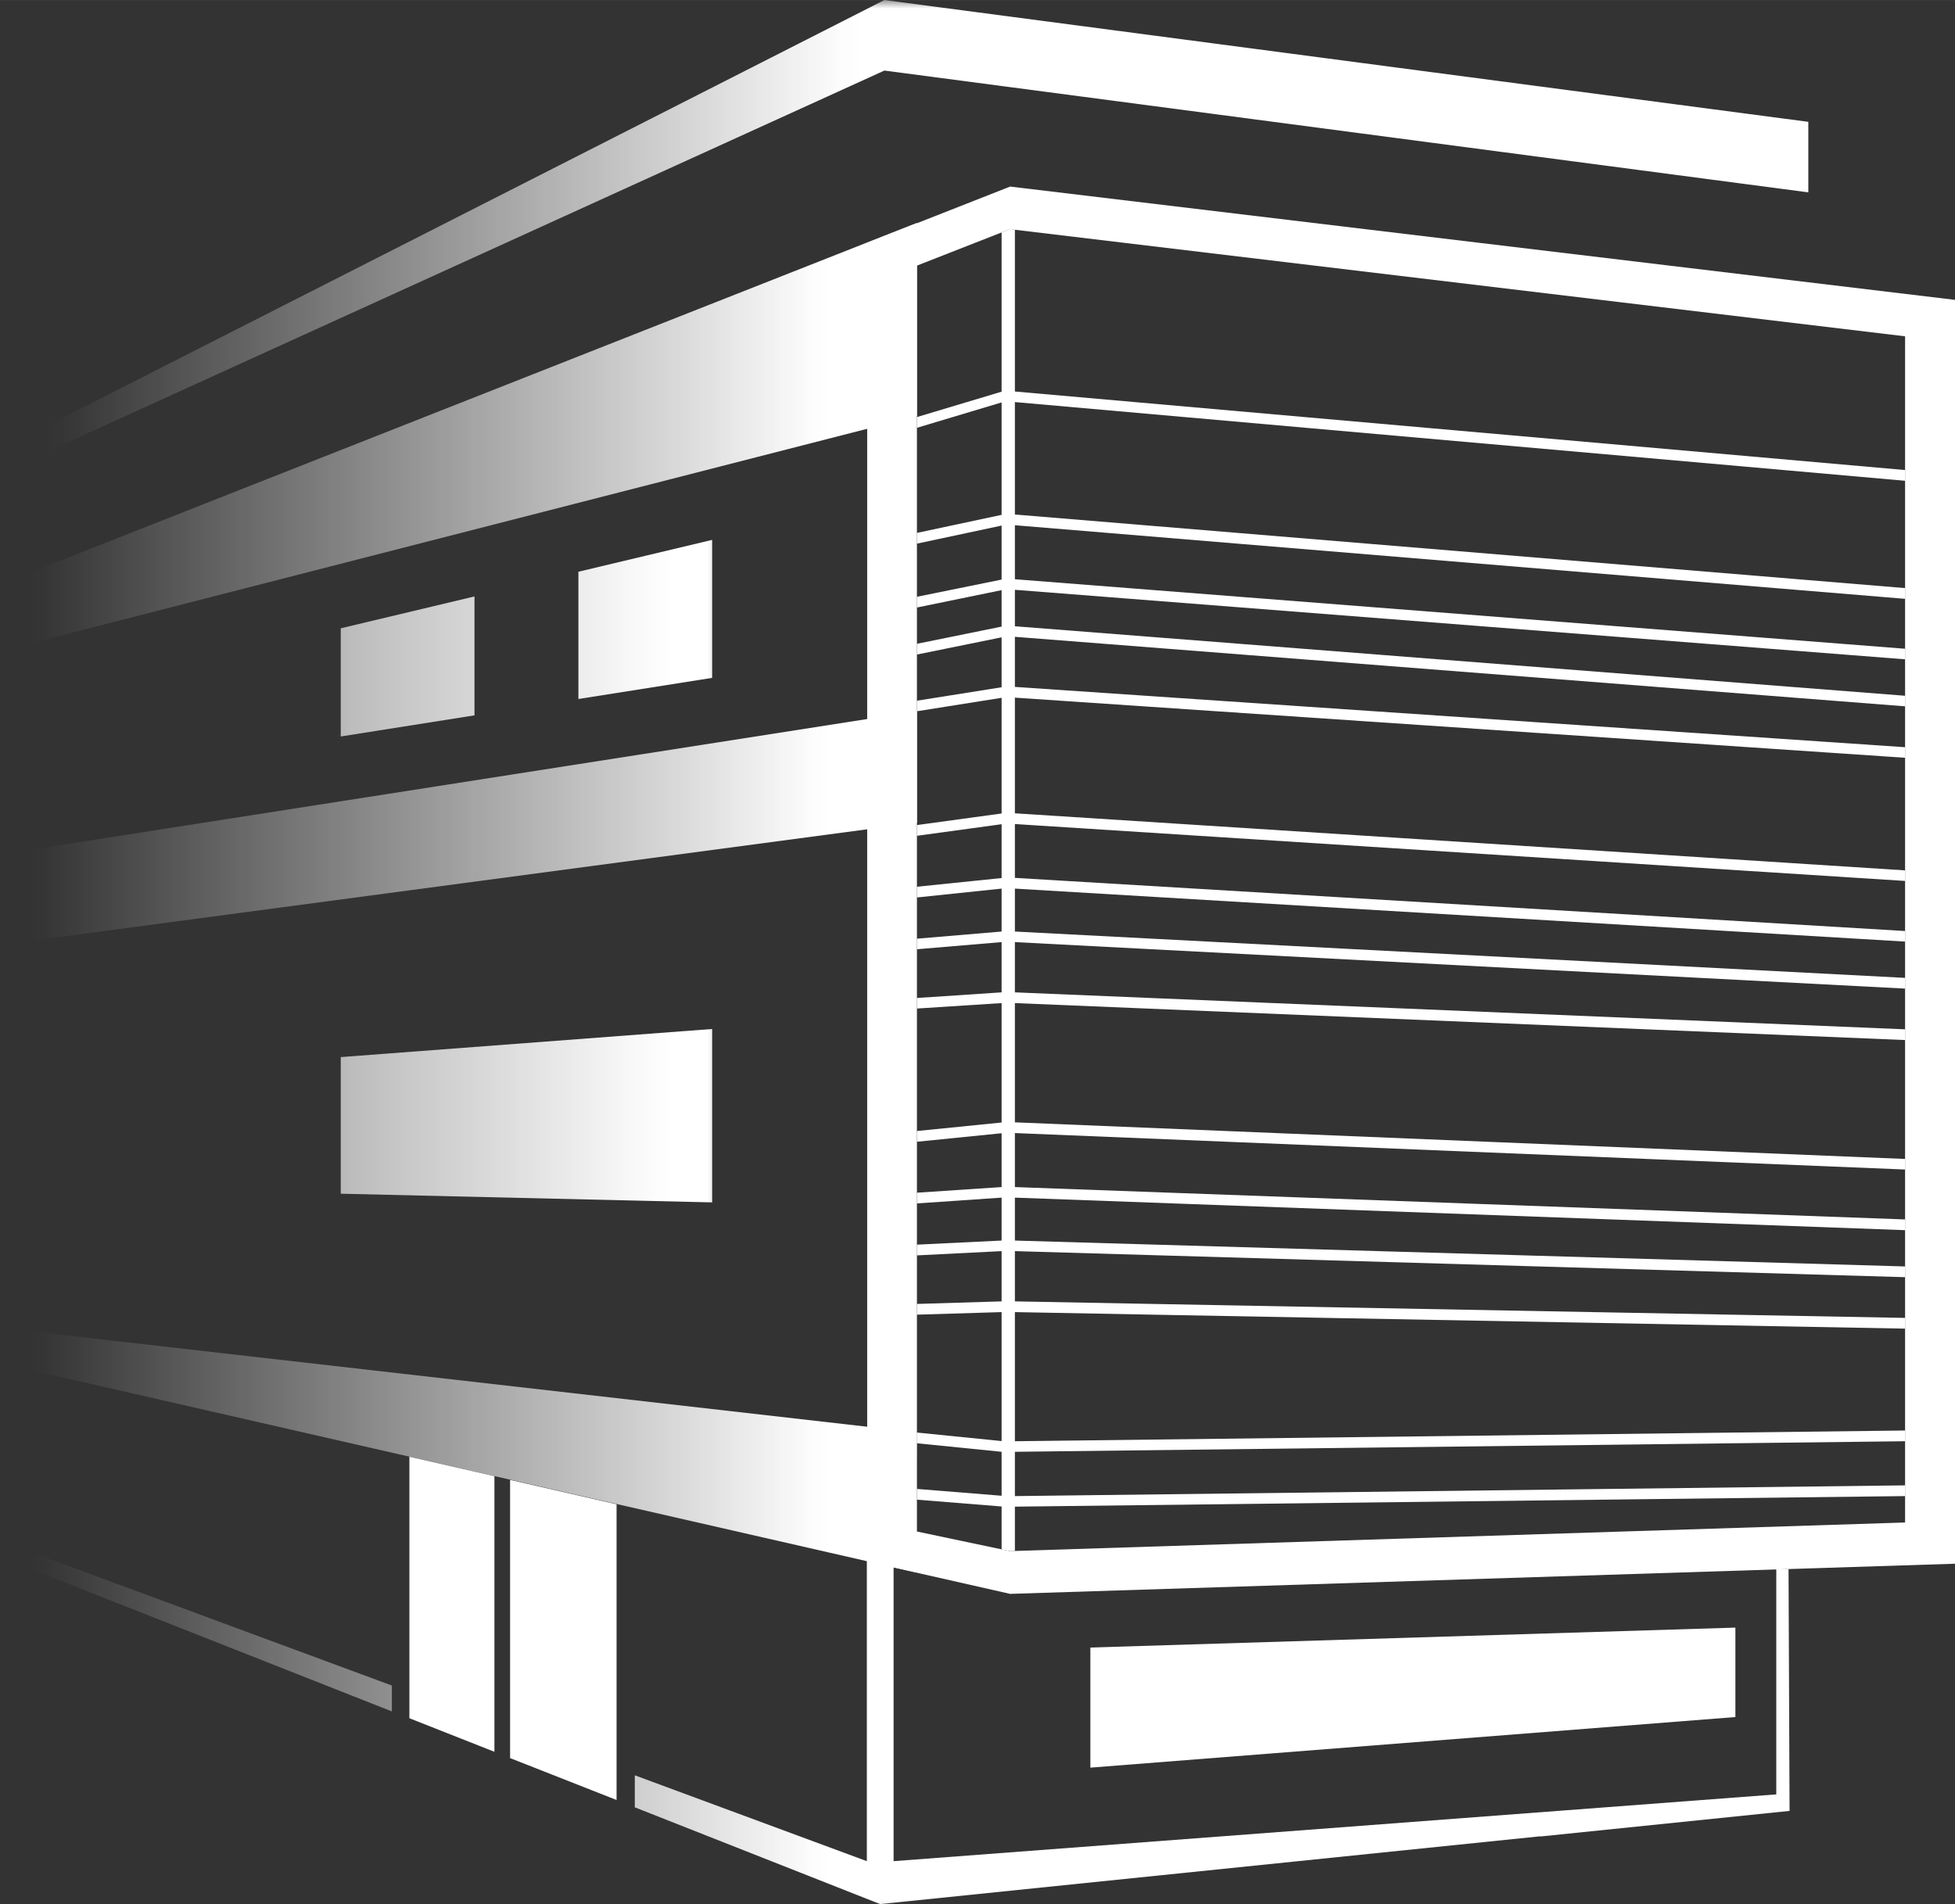 <?xml version="1.0" encoding="UTF-8"?>
<!DOCTYPE svg PUBLIC "-//W3C//DTD SVG 1.1//EN" "http://www.w3.org/Graphics/SVG/1.1/DTD/svg11.dtd">
<!-- Creator: CorelDRAW 2018 (64-Bit) -->
<svg xmlns="http://www.w3.org/2000/svg" xml:space="preserve" width="10.445mm" height="10.175mm" version="1.1" style="shape-rendering:geometricPrecision; text-rendering:geometricPrecision; image-rendering:optimizeQuality; fill-rule:evenodd; clip-rule:evenodd"
viewBox="0 0 114.75 111.78"
 xmlns:xlink="http://www.w3.org/1999/xlink">
 <rect x="0" y="0" width="114.75" height="111.78" fill="#333333" stroke="none"/>
 <defs>
  <style type="text/css">
   <![CDATA[
    .fil0 {fill:white}
   ]]>
  </style>
    <mask id="id0">
  <linearGradient id="id1" gradientUnits="userSpaceOnUse" x1="48.29" y1="47.77" x2="1.92" y2="47.76">
   <stop offset="0" style="stop-opacity:1; stop-color:white"/>
   <stop offset="1" style="stop-opacity:0; stop-color:white"/>
  </linearGradient>
     <rect style="fill:url(#id1)" x="0.95" y="12.13" width="105.06" height="100.62"/>
    </mask>
    <mask id="id2">
  <linearGradient id="id3" gradientUnits="userSpaceOnUse" x1="49.9" y1="5.05" x2="3.01" y2="5.05">
   <stop offset="0" style="stop-opacity:1; stop-color:white"/>
   <stop offset="1" style="stop-opacity:0; stop-color:white"/>
  </linearGradient>
     <rect style="fill:url(#id3)" x="-0.97" y="-0.97" width="108.08" height="29.71"/>
    </mask>
    <mask id="id4">
  <linearGradient id="id5" gradientUnits="userSpaceOnUse" x1="39.06" y1="41.86" x2="-17.91" y2="41.86">
   <stop offset="0" style="stop-opacity:1; stop-color:white"/>
   <stop offset="1" style="stop-opacity:0; stop-color:white"/>
  </linearGradient>
     <rect style="fill:url(#id5)" x="19.03" y="59.43" width="23.74" height="12.13"/>
    </mask>
    <mask id="id6">
  <linearGradient id="id7" gradientUnits="userSpaceOnUse" x1="39.06" y1="41.86" x2="-17.91" y2="41.86">
   <stop offset="0" style="stop-opacity:1; stop-color:white"/>
   <stop offset="1" style="stop-opacity:0; stop-color:white"/>
  </linearGradient>
     <rect style="fill:url(#id7)" x="19.03" y="30.72" width="23.74" height="13.47"/>
    </mask>
 </defs>
 <g id="Layer_x0020_1">
  <g id="_1789233007392">
   <path class="fil0" style="mask:url(#id0)" d="M90.43 107.8l14.61 -1.5 -0.06 -14.2 -0.72 0.02 0 13.21 -51.81 3.92 0 -17.25 1.29 0.29 0.07 -8.21 -51.91 -5.92 0 2.29 48.98 11.19 0 17.61 -13.62 -5.04 0 1.88 14.4 5.68 38.75 -3.98zm-67.43 -8.86l-21.09 -7.8 0 1 21.09 8.32 0 -1.52zm30.82 -57.19l-51.91 8.11 0 5.35 51.91 -6.92 0 -6.55zm-51.91 -4.02l51.91 -13.31 0 -11.34 -51.91 20.47 0 4.17z"/>
   <path class="fil0" d="M50.9 91.65l0 -2.37 0 -72.54 0 -2.46 0 -0.03 8.39 -3.3 55.46 6.65 0 0.04 0 2.46 0 69.19 0 2.41 0 0.09 -55.46 1.77 -8.39 -1.9zm2.92 -76.06l0 74.31 5.46 1.15 52.54 -1.68 0 -69.63 -52.54 -6.29 -5.46 2.14z"/>
   <polygon class="fil0" style="mask:url(#id2)" points="51.91,0 -0,26.39 -0,27.77 51.91,4.14 106.14,11.29 106.14,7.15 "/>
   <polygon class="fil0" points="58.79,22.99 53.82,24.48 53.82,25.11 58.79,23.62 58.79,30.22 53.82,31.28 53.82,31.91 58.79,30.85 58.79,34.02 53.82,35.03 53.82,35.66 58.79,34.64 58.79,36.78 53.82,37.79 53.82,38.42 58.79,37.41 58.79,40.34 53.82,41.13 53.82,41.75 58.79,40.96 58.79,47.75 53.82,48.43 53.82,49.06 58.79,48.38 58.79,51.54 53.82,52.05 53.82,52.68 58.79,52.16 58.79,54.68 53.82,55.1 53.82,55.72 58.79,55.3 58.79,58.25 53.82,58.58 53.82,59.2 58.79,58.88 58.79,65.89 53.82,66.39 53.82,67.02 58.79,66.52 58.79,69.68 53.82,70.01 53.82,70.64 58.79,70.3 58.79,72.82 53.82,73.06 53.82,73.69 58.79,73.44 58.79,76.39 53.82,76.54 53.82,77.17 58.79,77.02 58.79,84.59 53.82,84.09 53.82,84.72 58.79,85.22 58.79,87.8 53.82,87.4 53.82,88.03 58.79,88.43 58.79,90.95 59.29,91.05 59.57,91.04 59.57,88.44 111.82,87.82 111.82,87.19 59.57,87.82 59.57,85.22 111.82,84.6 111.82,83.97 59.57,84.6 59.57,77.02 111.82,77.99 111.82,77.36 59.57,76.39 59.57,73.44 111.82,74.97 111.82,74.34 59.57,72.82 59.57,70.3 111.82,72.21 111.82,71.58 59.57,69.68 59.57,66.51 111.82,68.65 111.82,68.03 59.57,65.88 59.57,58.88 111.82,61.05 111.82,60.42 59.57,58.25 59.57,55.3 111.82,58.03 111.82,57.4 59.57,54.68 59.57,52.16 111.82,55.27 111.82,54.65 59.57,51.53 59.57,48.37 111.82,51.71 111.82,51.09 59.57,47.74 59.57,40.95 111.82,44.48 111.82,43.86 59.57,40.32 59.57,37.38 111.82,41.46 111.82,40.84 59.57,36.76 59.57,34.62 111.82,38.7 111.82,38.08 59.57,34 59.57,30.83 111.82,35.15 111.82,34.52 59.57,30.2 59.57,23.6 111.82,28.22 111.82,27.59 59.57,22.98 59.57,13.48 59.29,13.44 58.79,13.64 "/>
   <polygon class="fil0" points="64,103.76 64,96.71 101.86,95.54 101.86,100.79 "/>
   <polygon class="fil0" style="mask:url(#id4)" points="41.8,60.4 41.8,70.58 20,70.07 20,62.05 "/>
   <path class="fil0" style="mask:url(#id6)" d="M41.8 31.69l0 8.1 -7.85 1.24 0 -7.47 7.85 -1.87zm-13.95 10.3l-7.85 1.24 0 -6.35 7.85 -1.87 0 6.98z"/>
   <path class="fil0" d="M36.19 105.66l-6.25 -2.46 0 -16.33 6.25 1.43 0 17.37zm-7.17 -2.83l-4.99 -1.97 0 -15.35 4.99 1.14 0 16.18z"/>
  </g>
 </g>
</svg>
